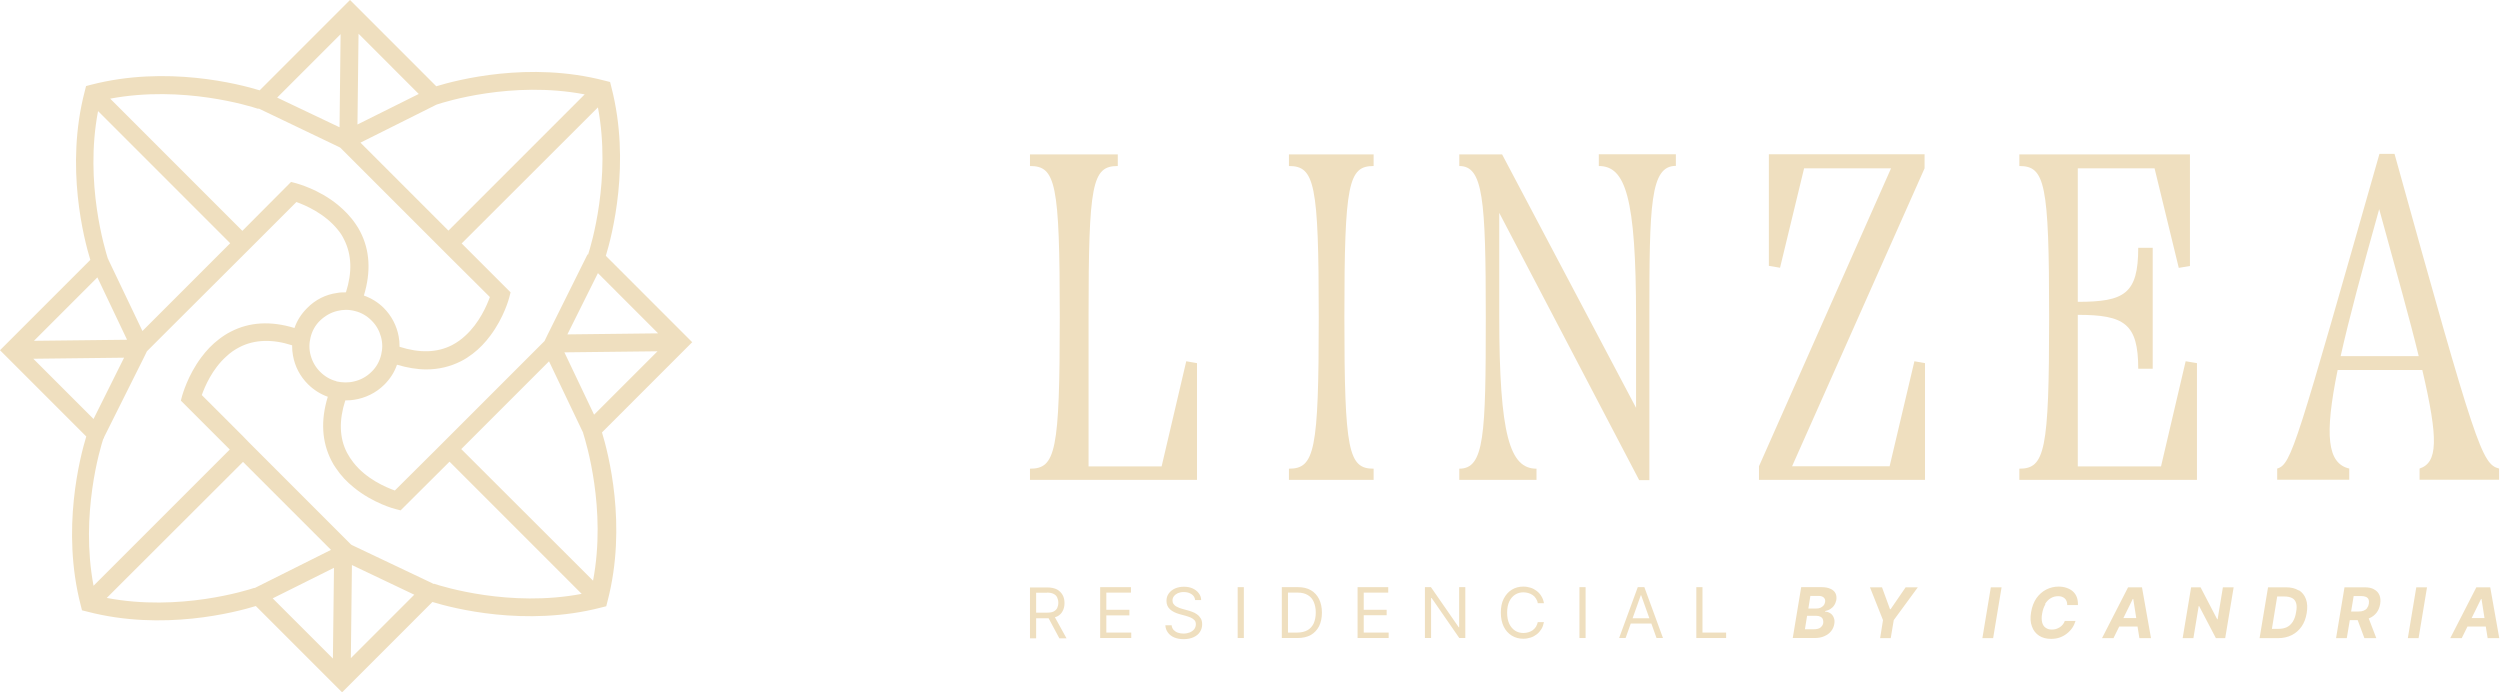 <svg width="130" height="36" viewBox="0 0 130 36" fill="none" xmlns="http://www.w3.org/2000/svg">
<path d="M54.445 30.816C54.587 30.816 54.706 30.838 54.788 30.883C54.877 30.927 54.937 30.987 54.974 31.069C55.011 31.151 55.033 31.24 55.033 31.344C55.033 31.449 55.011 31.538 54.974 31.62C54.937 31.695 54.87 31.754 54.788 31.799C54.698 31.843 54.587 31.858 54.445 31.858H53.879V30.823H54.445V30.816ZM53.879 32.149H54.46C54.46 32.149 54.505 32.149 54.527 32.149L55.086 33.192H55.458L54.855 32.097C54.855 32.097 54.929 32.074 54.966 32.059C55.1 31.992 55.197 31.896 55.257 31.776C55.324 31.657 55.354 31.516 55.354 31.359C55.354 31.203 55.324 31.061 55.257 30.942C55.19 30.823 55.093 30.726 54.966 30.652C54.832 30.585 54.661 30.547 54.46 30.547H53.559V33.192H53.879V32.156V32.149Z" fill="#EFDFBF"/>
<path d="M58.825 32.894H57.529V32H58.728V31.709H57.529V30.816H58.81V30.532H57.209V33.177H58.825V32.894Z" fill="#EFDFBF"/>
<path d="M62.236 31.94C62.162 31.888 62.08 31.843 61.991 31.814C61.909 31.784 61.827 31.754 61.76 31.739L61.492 31.665C61.439 31.65 61.387 31.635 61.328 31.613C61.268 31.59 61.216 31.56 61.156 31.531C61.104 31.501 61.059 31.456 61.022 31.404C60.985 31.352 60.97 31.292 60.97 31.225C60.97 31.143 60.992 31.069 61.045 31.002C61.097 30.935 61.164 30.883 61.246 30.845C61.335 30.808 61.432 30.786 61.551 30.786C61.715 30.786 61.849 30.823 61.961 30.898C62.072 30.972 62.132 31.069 62.147 31.203H62.46C62.46 31.069 62.415 30.95 62.333 30.845C62.259 30.741 62.147 30.659 62.02 30.599C61.886 30.54 61.737 30.51 61.566 30.51C61.395 30.51 61.246 30.54 61.104 30.599C60.97 30.659 60.858 30.748 60.776 30.86C60.694 30.972 60.657 31.099 60.657 31.248C60.657 31.426 60.717 31.568 60.836 31.68C60.955 31.791 61.119 31.873 61.328 31.933L61.655 32.022C61.745 32.045 61.834 32.082 61.916 32.112C61.998 32.149 62.058 32.194 62.11 32.246C62.162 32.298 62.184 32.372 62.184 32.462C62.184 32.559 62.154 32.641 62.102 32.715C62.043 32.789 61.968 32.842 61.871 32.886C61.775 32.923 61.663 32.946 61.544 32.946C61.439 32.946 61.343 32.931 61.253 32.901C61.164 32.871 61.089 32.819 61.03 32.76C60.97 32.693 60.933 32.611 60.925 32.514H60.598C60.605 32.655 60.65 32.782 60.732 32.894C60.814 33.005 60.918 33.087 61.059 33.147C61.201 33.207 61.365 33.236 61.551 33.236C61.752 33.236 61.931 33.199 62.072 33.132C62.214 33.065 62.326 32.976 62.4 32.856C62.475 32.737 62.512 32.611 62.512 32.469C62.512 32.343 62.49 32.238 62.438 32.156C62.385 32.074 62.326 32 62.244 31.948" fill="#EFDFBF"/>
<path d="M64.68 30.532H64.359V33.177H64.68V30.532Z" fill="#EFDFBF"/>
<path d="M68.315 32.41C68.241 32.566 68.137 32.685 67.995 32.767C67.853 32.849 67.667 32.894 67.451 32.894H66.975V30.816H67.489C67.697 30.816 67.868 30.86 68.002 30.942C68.144 31.024 68.248 31.143 68.315 31.3C68.382 31.456 68.42 31.635 68.42 31.851C68.42 32.067 68.382 32.253 68.315 32.41ZM68.159 30.689C67.98 30.585 67.757 30.532 67.504 30.532H66.654V33.177H67.474C67.742 33.177 67.973 33.125 68.159 33.02C68.345 32.916 68.487 32.76 68.591 32.566C68.688 32.365 68.74 32.134 68.74 31.858C68.74 31.583 68.688 31.352 68.591 31.151C68.494 30.957 68.353 30.801 68.174 30.696" fill="#EFDFBF"/>
<path d="M70.914 31.992H72.106V31.709H70.914V30.816H72.188V30.532H70.594V33.177H72.21V32.894H70.914V31.992Z" fill="#EFDFBF"/>
<path d="M74.416 31.099H74.446L75.883 33.177H76.196V30.532H75.876V32.618H75.854L74.409 30.532H74.096V33.177H74.416V31.099Z" fill="#EFDFBF"/>
<path d="M78.788 30.92C78.915 30.838 79.063 30.801 79.22 30.801C79.309 30.801 79.391 30.816 79.473 30.838C79.555 30.86 79.63 30.898 79.697 30.942C79.764 30.987 79.823 31.046 79.868 31.121C79.913 31.188 79.95 31.27 79.965 31.367H80.285C80.263 31.233 80.218 31.106 80.151 31.002C80.091 30.898 80.009 30.808 79.913 30.734C79.816 30.659 79.712 30.599 79.592 30.562C79.473 30.525 79.347 30.503 79.212 30.503C78.989 30.503 78.788 30.555 78.609 30.667C78.43 30.778 78.296 30.935 78.192 31.136C78.088 31.337 78.043 31.583 78.043 31.858C78.043 32.134 78.095 32.38 78.192 32.581C78.289 32.782 78.43 32.938 78.609 33.05C78.788 33.162 78.989 33.214 79.212 33.214C79.347 33.214 79.473 33.192 79.592 33.154C79.712 33.117 79.816 33.058 79.913 32.983C80.009 32.909 80.084 32.819 80.151 32.715C80.218 32.611 80.255 32.484 80.285 32.35H79.965C79.942 32.439 79.913 32.521 79.868 32.596C79.823 32.663 79.764 32.722 79.697 32.775C79.63 32.819 79.555 32.856 79.473 32.879C79.391 32.901 79.309 32.916 79.22 32.916C79.063 32.916 78.915 32.879 78.788 32.797C78.661 32.715 78.557 32.596 78.482 32.439C78.408 32.283 78.371 32.089 78.371 31.858C78.371 31.627 78.408 31.434 78.482 31.277C78.557 31.121 78.661 31.002 78.788 30.92Z" fill="#EFDFBF"/>
<path d="M82.451 30.532H82.131V33.177H82.451V30.532Z" fill="#EFDFBF"/>
<path d="M84.895 32.149L85.32 30.957H85.342L85.767 32.149H84.895ZM85.164 30.532L84.195 33.177H84.531L84.799 32.425H85.871L86.139 33.177H86.475L85.506 30.532H85.178H85.164Z" fill="#EFDFBF"/>
<path d="M89.758 32.894H88.529V30.532H88.209V33.177H89.758V32.894Z" fill="#EFDFBF"/>
<path d="M94.824 31.486C94.779 31.538 94.727 31.575 94.66 31.605C94.593 31.635 94.526 31.642 94.452 31.642H94.035L94.139 30.987H94.563C94.69 30.987 94.779 31.017 94.839 31.076C94.899 31.136 94.921 31.21 94.906 31.307C94.891 31.374 94.869 31.434 94.824 31.486ZM94.668 32.633C94.586 32.693 94.467 32.722 94.31 32.722H93.856L93.968 32.022H94.437C94.526 32.022 94.601 32.037 94.66 32.067C94.72 32.097 94.764 32.141 94.787 32.201C94.809 32.261 94.817 32.32 94.809 32.395C94.794 32.492 94.742 32.573 94.66 32.633M95.189 30.622C95.07 30.562 94.913 30.532 94.72 30.532H93.662L93.223 33.177H94.355C94.556 33.177 94.727 33.147 94.869 33.08C95.018 33.013 95.129 32.931 95.219 32.819C95.308 32.708 95.36 32.581 95.383 32.447C95.405 32.32 95.398 32.209 95.353 32.112C95.316 32.015 95.256 31.94 95.174 31.888C95.092 31.836 95.003 31.806 94.906 31.806V31.776C95.003 31.754 95.092 31.724 95.174 31.672C95.256 31.62 95.323 31.56 95.375 31.479C95.427 31.404 95.465 31.307 95.487 31.21C95.509 31.076 95.495 30.957 95.45 30.86C95.398 30.756 95.316 30.681 95.197 30.622" fill="#EFDFBF"/>
<path d="M98.311 31.68H98.281L97.864 30.54H97.238L97.916 32.246L97.767 33.184H98.318L98.475 32.246L99.726 30.54H99.093L98.311 31.68Z" fill="#EFDFBF"/>
<path d="M103.084 33.184H103.643L104.082 30.54H103.523L103.084 33.184Z" fill="#EFDFBF"/>
<path d="M106.341 31.411C106.423 31.277 106.52 31.173 106.639 31.106C106.758 31.032 106.885 31.002 107.026 31.002C107.101 31.002 107.168 31.009 107.22 31.032C107.279 31.054 107.332 31.084 107.369 31.121C107.413 31.158 107.443 31.21 107.466 31.27C107.488 31.329 107.495 31.389 107.495 31.464H108.054C108.054 31.307 108.039 31.173 107.994 31.054C107.95 30.935 107.883 30.838 107.793 30.756C107.704 30.674 107.592 30.614 107.466 30.57C107.339 30.525 107.197 30.503 107.041 30.503C106.818 30.503 106.602 30.555 106.4 30.659C106.199 30.763 106.035 30.912 105.894 31.106C105.76 31.307 105.663 31.546 105.618 31.829C105.566 32.119 105.581 32.372 105.663 32.581C105.737 32.789 105.864 32.946 106.035 33.058C106.207 33.169 106.415 33.221 106.654 33.221C106.818 33.221 106.974 33.199 107.116 33.147C107.257 33.095 107.376 33.028 107.488 32.938C107.6 32.849 107.689 32.752 107.764 32.641C107.838 32.529 107.89 32.41 107.927 32.29H107.369C107.346 32.357 107.309 32.425 107.264 32.477C107.22 32.529 107.168 32.581 107.108 32.618C107.048 32.655 106.981 32.685 106.914 32.708C106.84 32.73 106.765 32.737 106.691 32.737C106.564 32.737 106.46 32.708 106.371 32.641C106.281 32.581 106.222 32.484 106.192 32.365C106.162 32.238 106.155 32.089 106.192 31.903C106.222 31.717 106.281 31.553 106.363 31.419" fill="#EFDFBF"/>
<path d="M110.415 32.141L110.906 31.143H110.929L111.085 32.141H110.415ZM110.66 30.54L109.305 33.184H109.901L110.199 32.581H111.152L111.249 33.184H111.852L111.383 30.54H110.66Z" fill="#EFDFBF"/>
<path d="M115.316 32.201H115.293L114.429 30.54H113.938L113.498 33.184H114.057L114.332 31.516H114.355L115.226 33.184H115.71L116.15 30.54H115.591L115.316 32.201Z" fill="#EFDFBF"/>
<path d="M119.397 31.829C119.368 32.03 119.308 32.194 119.226 32.328C119.144 32.454 119.04 32.551 118.921 32.611C118.794 32.67 118.653 32.7 118.481 32.7H118.139L118.414 31.017H118.787C118.951 31.017 119.085 31.046 119.189 31.099C119.293 31.151 119.36 31.24 119.397 31.359C119.435 31.479 119.435 31.635 119.397 31.829ZM119.532 30.704C119.353 30.592 119.137 30.54 118.869 30.54H117.938L117.498 33.184H118.451C118.72 33.184 118.958 33.132 119.167 33.028C119.375 32.923 119.546 32.775 119.681 32.581C119.815 32.387 119.904 32.156 119.949 31.881C119.993 31.605 119.986 31.359 119.911 31.158C119.837 30.957 119.718 30.801 119.539 30.689" fill="#EFDFBF"/>
<path d="M123.091 31.62C123.046 31.68 122.987 31.724 122.912 31.754C122.838 31.784 122.748 31.799 122.637 31.799H122.257L122.391 30.994H122.771C122.875 30.994 122.964 31.009 123.031 31.039C123.098 31.069 123.143 31.113 123.165 31.173C123.188 31.233 123.195 31.307 123.18 31.396C123.165 31.486 123.136 31.553 123.091 31.613M123.449 30.644C123.322 30.57 123.151 30.54 122.957 30.54H121.914L121.475 33.184H122.033L122.19 32.246H122.599L122.949 33.184H123.568L123.173 32.156C123.173 32.156 123.195 32.156 123.203 32.149C123.359 32.082 123.486 31.985 123.583 31.858C123.679 31.732 123.739 31.583 123.769 31.404C123.799 31.233 123.784 31.076 123.732 30.95C123.679 30.823 123.59 30.719 123.456 30.652" fill="#EFDFBF"/>
<path d="M125.207 33.184H125.766L126.205 30.54H125.647L125.207 33.184Z" fill="#EFDFBF"/>
<path d="M128.524 32.141L129.016 31.143H129.038L129.194 32.141H128.524ZM129.358 33.184H129.962L129.492 30.54H128.77L127.414 33.184H128.01L128.308 32.581H129.261L129.358 33.184Z" fill="#EFDFBF"/>
<path d="M61.685 18.786L62.244 18.883V24.953H53.559V24.372C54.892 24.372 55.108 23.479 55.108 16.492C55.108 9.505 54.892 8.633 53.559 8.633V8.03H58.125V8.633C56.791 8.633 56.605 9.527 56.605 16.492V24.253H60.404L61.685 18.786Z" fill="#EFDFBF"/>
<path d="M67.025 24.953V24.372C68.359 24.372 68.575 23.456 68.575 16.492C68.575 9.527 68.359 8.633 67.025 8.633V8.03H71.428V8.633C70.124 8.633 69.908 9.505 69.908 16.492C69.908 23.479 70.124 24.372 71.428 24.372V24.953H67.025Z" fill="#EFDFBF"/>
<path d="M83.13 8.022H87.145V8.626C85.812 8.626 85.767 10.629 85.767 16.484V24.968H85.238L77.961 11.069V16.439C77.961 22.674 78.52 24.372 79.898 24.372V24.953H75.883V24.372C77.186 24.372 77.261 22.652 77.261 16.492C77.261 10.332 77.119 8.633 75.883 8.633V8.03H78.11L85.075 21.207V16.492C85.075 10.227 84.516 8.633 83.138 8.633V8.03L83.13 8.022Z" fill="#EFDFBF"/>
<path d="M99.549 18.786L100.1 18.883V24.953H91.467V24.246L98.335 8.752H93.813L92.562 13.922L91.981 13.825V8.022H100.078V8.752L93.188 24.246H98.26L99.549 18.786Z" fill="#EFDFBF"/>
<path d="M113.661 18.786L114.242 18.883V24.953H105.006V24.372C106.332 24.372 106.555 23.456 106.555 16.492C106.555 9.527 106.339 8.633 105.006 8.633V8.03H113.877V13.832L113.296 13.929L112.037 8.752H108.045V15.695C110.466 15.695 111.188 15.285 111.188 12.886H111.941V19.173H111.188C111.188 16.827 110.466 16.372 108.045 16.372V24.253H112.373L113.654 18.786H113.661Z" fill="#EFDFBF"/>
<path d="M125.773 18.518C125.312 16.611 124.611 14.138 123.718 10.875C122.824 14.063 122.146 16.581 121.714 18.518H125.773ZM124.515 8C128.768 23.329 129.058 24.127 129.952 24.365V24.946H125.818V24.365C126.764 24.052 126.809 22.868 125.96 19.24H121.557C120.857 22.674 121.029 24.097 122.161 24.365V24.946H118.414V24.365C119.166 24.149 119.405 23.158 123.732 8H124.507H124.515Z" fill="#EFDFBF"/>
<path d="M30.892 21.564L29.349 18.322L34.19 18.267L30.892 21.564ZM30.859 30.215L23.985 23.352L28.549 18.788L30.326 22.508V22.53C30.47 22.986 31.547 26.473 30.837 30.204M22.542 30.359H22.519L22.497 30.337L18.311 28.349L18.255 28.316L17.4 27.461L12.959 23.019L12.637 22.686L10.493 20.543C10.649 20.11 11.027 19.199 11.771 18.533C11.97 18.344 12.204 18.178 12.47 18.044C13.236 17.656 14.158 17.622 15.191 17.956C15.191 17.956 15.191 17.978 15.191 17.989C15.191 18.155 15.202 18.322 15.235 18.489C15.335 19.055 15.601 19.566 16.012 19.977C16.312 20.276 16.668 20.498 17.045 20.632C16.668 21.864 16.734 22.975 17.234 23.952C17.3 24.085 17.378 24.218 17.467 24.34C17.733 24.74 18.044 25.062 18.389 25.34C19.388 26.162 20.51 26.461 20.576 26.473L20.832 26.539L23.375 24.007L30.248 30.881C26.517 31.592 23.019 30.503 22.586 30.359M18.244 34.223L18.3 29.382L21.542 30.925L18.244 34.223ZM17.311 34.245L14.18 31.114L17.367 29.526L17.311 34.245ZM13.225 30.57C12.859 30.692 9.328 31.814 5.552 31.092L12.637 24.018L17.212 28.593L13.236 30.581L13.225 30.57ZM5.408 22.786V22.764V22.741L7.484 18.588L7.64 18.267L8.25 17.656L12.937 12.981L15.413 10.505C15.879 10.671 16.89 11.104 17.567 11.948C17.7 12.104 17.811 12.281 17.9 12.47C18.289 13.247 18.322 14.158 17.989 15.202C17.833 15.202 17.678 15.202 17.523 15.235C16.945 15.313 16.401 15.579 15.968 16.023C15.668 16.323 15.446 16.668 15.313 17.056C14.08 16.679 12.97 16.745 12.004 17.245C11.782 17.356 11.582 17.489 11.393 17.634C11.027 17.911 10.727 18.233 10.471 18.577C9.761 19.521 9.494 20.521 9.472 20.576L9.405 20.832L11.948 23.375L4.864 30.459C4.164 26.75 5.219 23.274 5.374 22.808M1.732 18.655L6.452 18.6L4.864 21.787L1.732 18.655ZM5.064 14.424L6.607 17.667L1.766 17.722L5.064 14.424ZM5.108 5.785L11.97 12.648L7.407 17.212L5.63 13.492V13.47L5.608 13.447C5.474 13.014 4.386 9.527 5.097 5.785M13.436 5.652H13.47L17.645 7.651L17.7 7.684L18.555 8.539L22.997 12.981L23.319 13.303L25.473 15.446C25.318 15.879 24.929 16.79 24.196 17.456C23.996 17.645 23.763 17.811 23.508 17.945C22.73 18.344 21.82 18.366 20.776 18.033C20.776 18.033 20.776 18.011 20.776 18C20.776 17.833 20.765 17.667 20.732 17.5C20.632 16.945 20.365 16.423 19.954 16.012C19.654 15.713 19.299 15.502 18.922 15.368C19.299 14.125 19.233 13.014 18.733 12.048C18.666 11.915 18.588 11.782 18.5 11.659C18.233 11.26 17.911 10.938 17.578 10.66C16.579 9.838 15.457 9.55 15.39 9.527L15.135 9.461L12.603 12.004L5.73 5.13C9.516 4.419 13.036 5.53 13.403 5.652M17.711 1.777L17.656 6.618L14.413 5.075L17.711 1.777ZM18.644 1.754L21.775 4.886L18.588 6.474L18.644 1.754ZM22.708 5.441L22.73 5.43C23.097 5.308 26.617 4.186 30.404 4.908L23.319 11.993L18.744 7.418L22.697 5.441H22.708ZM17.489 19.821C17.178 19.743 16.89 19.577 16.645 19.332C16.412 19.099 16.245 18.811 16.157 18.489C16.112 18.333 16.09 18.167 16.09 18C16.09 17.845 16.112 17.7 16.146 17.556C16.223 17.223 16.39 16.912 16.645 16.668C16.901 16.423 17.212 16.245 17.545 16.168C17.689 16.134 17.833 16.112 17.989 16.112C18.155 16.112 18.311 16.134 18.477 16.179C18.788 16.257 19.077 16.423 19.321 16.668C19.566 16.912 19.721 17.189 19.81 17.511C19.854 17.667 19.877 17.833 19.877 18C19.877 18.155 19.854 18.3 19.821 18.444C19.743 18.777 19.577 19.088 19.321 19.332C19.066 19.588 18.755 19.755 18.422 19.832C18.122 19.91 17.8 19.899 17.489 19.832M30.559 13.214V13.236L30.537 13.258L28.471 17.412L28.316 17.733L22.686 23.363L20.532 25.506C20.065 25.34 19.044 24.907 18.378 24.052C18.255 23.896 18.144 23.73 18.044 23.541C17.645 22.775 17.622 21.853 17.956 20.82H18C18.144 20.82 18.289 20.809 18.422 20.787C18.988 20.698 19.544 20.443 19.988 19.999C20.288 19.699 20.51 19.355 20.643 18.966C21.176 19.122 21.687 19.21 22.164 19.21C22.808 19.21 23.408 19.066 23.963 18.788C24.185 18.677 24.385 18.544 24.574 18.4C24.94 18.122 25.24 17.8 25.495 17.456C26.206 16.512 26.473 15.513 26.484 15.457L26.55 15.202L24.007 12.659L31.092 5.585C31.791 9.283 30.737 12.759 30.581 13.236M34.223 17.334L29.504 17.389L31.092 14.202L34.223 17.334ZM35.989 17.789L31.503 13.303C31.825 12.248 32.813 8.473 31.791 4.531L31.725 4.264L31.458 4.197C27.516 3.165 23.741 4.164 22.686 4.486L18.2 0L13.503 4.697C12.448 4.375 8.672 3.387 4.73 4.408L4.475 4.475L4.408 4.742C3.376 8.684 4.375 12.459 4.697 13.514L0 18.211L4.486 22.697C4.164 23.752 3.176 27.527 4.197 31.47L4.264 31.736L4.531 31.803C8.473 32.835 12.248 31.836 13.303 31.514L17.789 36L22.486 31.303C23.541 31.625 27.317 32.613 31.259 31.592L31.525 31.525L31.592 31.259C32.624 27.317 31.625 23.541 31.303 22.486L36 17.789H35.989Z" fill="#EFDFBF"/>
</svg>
